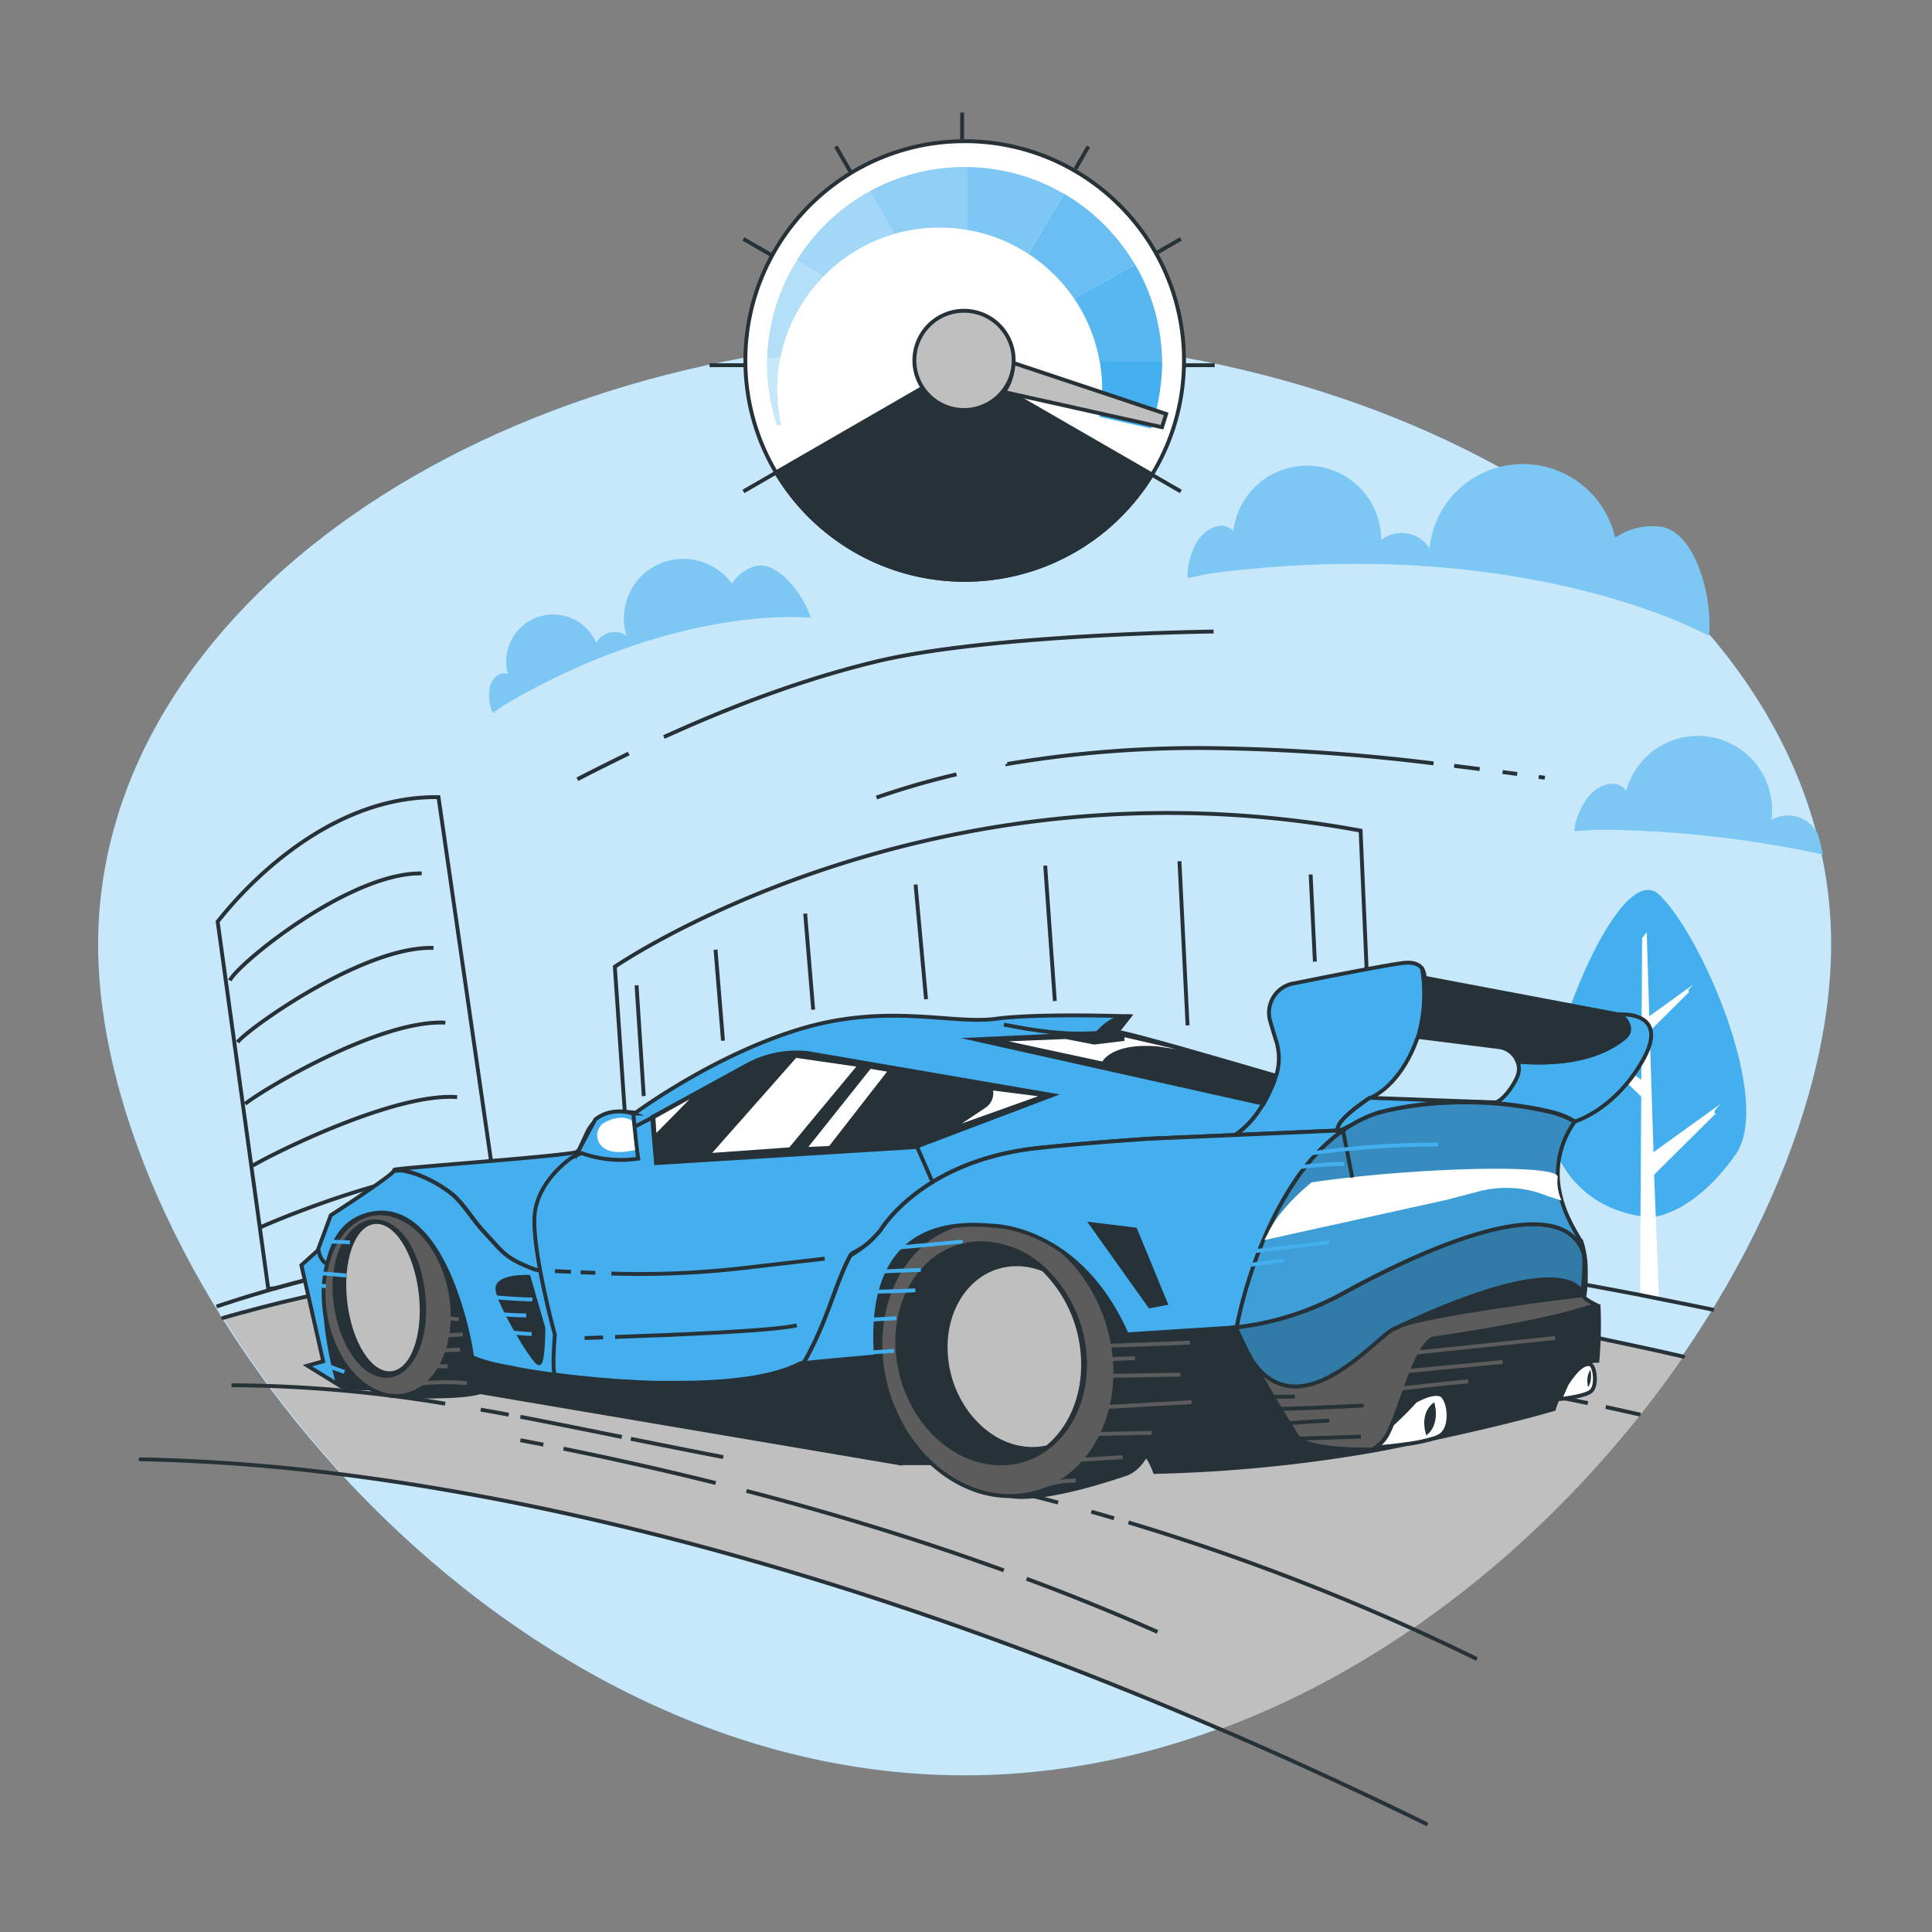 <svg xmlns="http://www.w3.org/2000/svg" viewBox="0 0 500 500"><rect x="0" y="0" width="500" height="500" fill="#808080" stroke="none"/><defs><clipPath id="a"><path d="M409.86 324.35h0a25.3 25.3 0 01.15 3.29 56.27 56.27 0 01-.53 6.68c0 .11 0 .22-.06.33-.88-2.8-8.48-9.45-46.94 8.45l-1.89.89c-1.79.85-5.79 4.95-10.74 8.62-7 5.21-16 9.55-23.26 2.57-.18-.18-.36-.36-.54-.56h0c-.19-.2-.37-.4-.56-.63s-.44-.52-.66-.81-.44-.57-.64-.87L324 352a90.55 90.55 0 01-4-8.17 1.16 1.16 0 00-.06-.15 1.38 1.38 0 00-.07-.19h.26v0h.18a74.93 74.93 0 0027.28-8.74c16.55-9.19 55.98-28.6 62.27-10.4z" fill="#44afef" stroke="#263238" stroke-miterlimit="10"/></clipPath><clipPath id="b"><path d="M409.15 321.09a12.64 12.64 0 01.71 3.26c-6.29-18.2-45.72 1.21-62.33 10.36a74.93 74.93 0 01-27.28 8.74h-.18c.05-.25.37-2 1-4.64.38-1.5.85-3.32 1.45-5.35.33-1.12.71-2.31 1.11-3.56h0c.82-2.5 1.8-5.22 2.95-8s2.47-5.72 4-8.6l.93-1.73c.31-.57.64-1.15 1-1.71s.49-.86.75-1.27h0q.25-.43.54-.87c.25-.4.51-.81.78-1.21s.72-1.09 1.09-1.63h0c.38-.53.76-1.07 1.15-1.59s.81-1.06 1.22-1.58.77-.94 1.16-1.4.79-.91 1.19-1.35c.71-.78 1.44-1.53 2.2-2.26.25-.24.5-.48.76-.71s.52-.47.78-.69.61-.54.92-.79l.67-.55.83-.63.47-.36.48-.34h0a3.37 3.37 0 01.31-.21c.67-.47 1.33-.89 2-1.31a33.18 33.18 0 016.3-2.93s10.53-3.32 26-2.84h0a95.75 95.75 0 0119.22 2.49 21.87 21.87 0 016.18 2.5 23.12 23.12 0 00-4.27 15.45c.58 6.58 3.81 11.87 5.37 14.54a2.38 2.38 0 01.23.45 4.08 4.08 0 01.31.32z" fill="#44afef" stroke="#263238" stroke-miterlimit="10"/></clipPath></defs><path d="M473.89 244.45c0 86.7-100.4 215-224.25 215S25.4 331.15 25.4 244.45s100.39-157 224.24-157 224.25 70.31 224.25 157z" fill="#44afef"/><path d="M473.89 244.45c0 86.7-100.4 215-224.25 215S25.4 331.15 25.4 244.45s100.39-157 224.24-157 224.25 70.31 224.25 157z" fill="#fff" opacity=".7"/><path d="M427.22 315s10.38 0 21.88-16.09c10-14-9-57.41-19.73-67.39s-31.52 44.54-29.1 58.35c3.45 19.69 18.27 24.65 26.95 25.13z" fill="#44afef"/><path d="M438.13 254.85L426.84 263l-.67-21.72-1.19 1.5s-.1 16.35-.21 36.67l-13.17-9.17c.16.16 1.83 1.75.9 1.75l12.24 11.74c-.06 11.2-.12 21.84-.18 31 0 8.22-.08 15.25-.11 20.39l4.91 1-.85-21.22-.43-10.93 16-15.88c-1.34 0 1.05-2.27 1.28-2.5l-17.43 12.55-1-31.3 10.28-10.22c-.88 0 .58-1.44.87-1.71" fill="#fff"/><path d="M435.7 351.05c-28.38 41.24-70.52 78.19-119.92 96.46-96.28-41.46-172.66-59-227.12-65.92a276.22 276.22 0 01-30.91-40.53c46.64-13.73 170.25-37.37 377.95 9.99z" fill="#bfbfbf"/><path d="M57.75 341.06L58 341l1.93-.56.43-.12 2.51-.7h.11l2.14-.58c1.45-.4 3-.79 4.53-1.18l1.19-.3c1.49-.38 3-.75 4.63-1.12l1.61-.38 1.31-.3 1.44-.32h0l1.25-.27c.87-.2 1.76-.39 2.67-.58l.27-.06.47-.1.77-.16 1.33-.28 2-.4 1.06-.22 1-.2 2-.39 3.11-.58 3.2-.58.66-.12 1.23-.21 5.35-.9 2.34-.37h.15l.35-.05.53-.08 4.58-.69h.23l.66-.1h0l.7-.1.74-.1 1.45-.21h.1c2.65-.36 5.37-.72 8.16-1.06l2.51-.3 5.14-.58h.1l2.52-.26 2.86-.29 3.14-.3 2.93-.27 3.09-.27 2.86-.24q6.46-.51 13.3-.91l2.77-.16 3.63-.19 5-.22h.66l1.58-.06q1.23-.06 2.46-.09c1.9-.07 3.81-.13 5.74-.18l3.25-.08 3.3-.07h3.37q7.44-.1 15.26-.05h5.24l3.48.05 2.43.05h.07l4 .09 2.13.06 2.18.06 2.55.08h.05l2.12.08h1.18l1.26.05 3.69.15 1.79.08 1.37.06 4.93.25 3.2.18 4.5.26h.48l4.53.3 1.1.07h0l1.54.11 3.38.24q4 .3 8.18.64h.54l2.38.2h0q3.84.33 7.74.7l1.94.18 1.51.15 6.57.66 3.9.41 4.2.47q8.61 1 17.51 2.11l4.4.58 4.31.59 4.49.63 4.53.65c2.36.35 4.74.7 7.14 1.07h0l2 .31 4.63.73 4.67.75 7.69 1.29 2.51.43 3.44.59 6.07 1.09h0l3.83.7 3.4.62 4.33.83 3.89.75h0q6.64 1.29 13.43 2.68l3.94.82 1.64.34.45.1q7 1.46 14.06 3l3.08.69 4.35 1m-346.95 30.5a490.4 490.4 0 00-52.31-3.93m279.43 69.85c-96.28-41.46-172.66-59-227.12-65.92M369.09 472q-27.6-13.47-53.31-24.5" fill="none" stroke="#263238" stroke-linecap="round" stroke-linejoin="round"/><path d="M265.68 408.58Q283 415 299.56 422.34m-106.38-36.5c22.85 5.94 45.11 12.78 66.61 20.57m-113.96-31.5q19.92 4.05 39.37 8.89m-50.52-11.08l5.95 1.15M292.05 394a594.86 594.86 0 0190.18 35.36m-99.8-38.13c2 .55 3.93 1.12 5.89 1.7m-34.74-9.07q10.17 2.33 20.26 5m-110.58-16.5c7.11 1.43 16.78 3.36 23.92 4.73m-52.5-10.43c8 1.54 17 3.35 26.25 5.22m-36.52-7.07q3.6.63 7.25 1.31m-71.75-7.62a347.81 347.81 0 0155.32 4.77m295.7-.14c-2-.41-4-.82-6.05-1.21l-1-.2-.62-.12q-19-3.68-38.13-6.1-8.34-1.06-16.7-1.87-12.3-1.23-24.64-1.91h-.05l-4.75-.25m105.57 14.65q-4.49-1-9-2m28-25.12l-5.74-1.18-4.56-.92-3.9-.77-4.91-1-.89-.17-4.36-.83q-4.45-.84-8.85-1.64l-.63-.11-4.68-.84h0l-1.51-.28h-.09l-2.15-.38-3.49-.6c-2.81-.48-5.61-.95-8.38-1.4l-4-.65-.39-.06-3.91-.62q-4.11-.65-8.18-1.25l-2-.3-2-.3-2.49-.36h0l-1.53-.22-4-.56-4-.55-4.59-.61c-2.82-.38-5.61-.73-8.38-1.07q-7.62-.94-15-1.75l-1.38-.15h-.26l-1.76-.19q-5.79-.61-11.44-1.15l-1.49-.14-4.25-.39-4.2-.37a739.8 739.8 0 00-7.67-.62l-4.75-.36-4.07-.28c-2.76-.19-5.5-.36-8.22-.53l-6-.34-3-.15-5-.24-3.86-.16-2.91-.11-2.89-.1-5.32-.17-3.23-.08-2.81-.06-4.8-.09h-8.96c-24.76-.11-47 .92-66.87 2.64-3.33.28-6.6.59-9.79.92-1.07.1-2.12.21-3.17.33-3.15.33-6.23.69-9.24 1.06-1 .11-1.94.24-2.89.36h-.1l-.62.08-1.93.26-1.72.23-4.17.58-2.27.33h0l-4.54.69-4.41.71c-1.26.21-2.5.41-3.72.63l-2 .34-.42.08-5.64 1h-.13 0q-8.59 1.64-16.08 3.35c-.6.12-1.19.26-1.78.4l-1.74.41-.55.13-1.94.46-.58.14h-.18l-1.79.44-2.14.54-1.26.32c-2.69.7-5.25 1.39-7.66 2.07l-1.95.56-1.89.55-1.45.43c-1 .31-2 .61-3 .92-1.18.36-2.31.72-3.4 1.08-1.27.41-2.48.8-3.62 1.19" fill="none" stroke="#263238" stroke-miterlimit="10"/><path d="M130.09 321.25a456.48 456.48 0 00-58.85 12.13l-1.81.19-13.1-95.07c1-1.06 24.32-32.64 57.15-32.2zM356.87 324c-79.86-10.82-144-10.85-193.15-6.58l-4.6-67.23s81-55.82 193-35.23zM59.49 253.74c2-4.27 31-28 49.64-27.7M61.48 269.7c3.34-4 33-25 50.71-24.37m-48.73 40.34c4.66-3.77 35-21.92 51.79-21m-49.8 36.97c6-3.52 36.92-18.89 52.86-17.71M67.44 317.6c7.28-3.27 38.88-15.85 53.94-14.38M164.74 255l1.86 28.66m18.58-37.88l1.93 23.55m21.27-32.89l2.07 24.86m26.5-32.38l2.71 29.67m30.84-34.57l2.49 35.04m32.25-36.17l2.1 42.48m31.85-39.05l1.1 22.55" fill="none" stroke="#263238" stroke-miterlimit="10"/><path d="M89.84 359.2l11.5.26s-18.25-29.35-14-38.46c4.19-8.95-8.61 7 .33 36.55a2.38 2.38 0 002.17 1.65z" fill="#263238" stroke="#263238" stroke-miterlimit="10"/><path d="M298.9 381s-1.9-6.29-6-6.79 2.43-12.66 1.24-26.32c.01-.04 3.49 10.11 4.76 33.11z" fill="#263238" stroke="#263238" stroke-linecap="round" stroke-linejoin="round"/><path d="M232.81 378.67h19.12s-9.2-55.87-8.36-60.5c1.99-10.98-32.57 6.39-10.76 60.5zm-108.2-18.52c-4.57 1.89-22.13 1.14-22.13 1.14 9.13 0 15.62-10.59 14.48-23.63-1-11.31-7.38-20.76-15-23.08 16.27-1.88 27.22 43.66 22.65 45.57zm136.78 27s6.88 2.13 30-5.7c4.5-1.52 8.64-8.91 6.89-17.59S293.92 331.41 273 322s-11.61 65.15-11.61 65.15z" fill="#263238" stroke="#263238" stroke-miterlimit="10"/><ellipse cx="258.26" cy="351.48" rx="29.85" ry="36.13" transform="rotate(-16.25 258.352 351.576)" fill="#5c5c5c" stroke="#263238" stroke-linecap="round" stroke-linejoin="round"/><path d="M280.67 350.24c.88 10-2.72 18.77-8.85 23.84a19.75 19.75 0 01-12.82 4.65c-13.34 0-25.27-12.76-26.65-28.49s8.32-28.5 21.66-28.5a24.26 24.26 0 0116.75 7.26 33.84 33.84 0 019.91 21.24z" fill="#263238" stroke="#263238" stroke-miterlimit="10"/><path d="M279.67 350.24c.88 10-2.72 18.77-8.85 23.84a15.85 15.85 0 01-3.61.4c-10.95 0-20.74-10.48-21.87-23.4s6.82-23.39 17.77-23.39a17.78 17.78 0 016.65 1.3 33.84 33.84 0 019.91 21.25z" fill="#bfbfbf"/><path d="M409.59 334.48c-.13.29-.24.56-.36.8-11 1.3-38.72 5-46.75 7.83 38.46-17.9 46.06-11.25 46.94-8.45l.06-.33z" fill="#263238" stroke="#263238" stroke-miterlimit="10"/><path d="M413.08 337.73c-2.34.78-5.18 1.63-8.58 2.5-12.61 3.22-33.8 6.26-33.8 6.26-4.1 2.28-7.25 14.49-10.39 22.05h0c-.42 1-.85 2-1.28 2.8a8.87 8.87 0 01-2.19 2.62h0a12.7 12.7 0 01-1.62 1.22h0c-18 .17-19.46-3.28-19.46-3.28-5.65-9-9.35-15.44-11.75-19.89l.18.27c.21.3.42.6.64.87s.43.56.66.81.37.43.56.63h0c.18.19.36.38.55.56 7.29 7 16.23 2.64 23.25-2.57 4.95-3.67 8.95-7.77 10.75-8.63l1.88-.88c8-2.82 35.74-6.53 46.75-7.83h.47c-.1.6 2.22 1.89 3.38 2.49z" fill="#5c5c5c" stroke="#263238" stroke-linecap="round" stroke-linejoin="round"/><path d="M362.48 343.11l-1.88.88a7.08 7.08 0 011.88-.88z" fill="#fff" stroke="#263238" stroke-miterlimit="10"/><path d="M413.71 338.05a104 104 0 01-.31 14.12c-6.81-.18-10.45 9.92-11.27 12.5-9.52 2.78-21.94 5.63-31.1 7.6H371c-2.55.55-4.84 1-6.74 1.42h-.07c-3 .64-5.06 1-5.56 1.13l-1.81.33-2.18.4a378.87 378.87 0 01-55.18 5.37 137.24 137.24 0 00-1.81-15.33 89 89 0 00-6-20.32l27-1.72h.19l1-.07h0s0 .07.07.2a1.16 1.16 0 01.06.15c.35 1 .72 1.88 1.09 2.74l.42.94.43.89.33.64c.11.22.22.43.34.63s.34.61.51.9.42.69.62 1q.15.22.3.42c2.4 4.45 6.1 10.91 11.75 19.89 0 0 1.5 3.45 19.46 3.28h0a12.7 12.7 0 001.62-1.22h0a8.87 8.87 0 002.19-2.62c.43-.82.86-1.76 1.28-2.8h0c3.14-7.56 6.29-19.77 10.39-22.05 0 0 21.19-3 33.8-6.26 3.4-.87 6.24-1.72 8.58-2.5h0c.38.23.63.34.63.34zM123 360.07a62.12 62.12 0 00-.83-9c4.8 2 7.5 2.14 11.31 2.95 1.87.4 5.46 1 10.1 1.59 17.31 2.26 49.4 4.6 63.43-2.73a5.61 5.61 0 01.72-.12h0c2.27-.26 9.6-.94 19-1.79a114.13 114.13 0 006.1 27.72z" fill="#263238" stroke="#263238" stroke-miterlimit="10"/><path d="M409.15 321.09a12.55 12.55 0 01.71 3.26h0a25.3 25.3 0 01.15 3.29 56.27 56.27 0 01-.53 6.68l.11.15.48.75a29.77 29.77 0 00.32-3.37c0-1 .06-2.11 0-3.23a21.79 21.79 0 00-1.24-7.53z" fill="none" stroke="#263238" stroke-linecap="round" stroke-linejoin="round"/><path d="M425.21 274.29c-7.22 12.91-17.58 15.94-17.58 15.94a21.93 21.93 0 00-6.19-2.5 95.66 95.66 0 00-19.21-2.49c.39 0 .77-.06 1.16-.07l3.82.12s2.08-.75 4.51-4.8a12.67 12.67 0 001-2 4.94 4.94 0 000-3.76c5 .49 19.28 1.12 27.91-6.33 1.68-1.45 1.05-3.91-.87-5.4a7.24 7.24 0 00-.68-.46c1.6-.11 12.84-.24 6.13 11.75zm-124.1-4.17l29.13 8.33c-3.2 9.05-7.58 13.31-10.62 15.28l-21.86.93c-9.6.64-19.46 1.43-28.83 2.4-30.45 3.14-41 21.25-41 21.25-20.92 25.44-89.43 10.26-89.43 10.26-7.86-3-8-4.18-13.14-9.69-2.64-2.81-4.6-6.22-7.34-8.95-2.12-2.09-8.29-6.14-14-7L102 303c.09-.11.11-.2.06-.24h0c-1.17-.39 44.51-3.55 47.54-4.69l2.35-5.05a9.33 9.33 0 019.25-5.31c1.69.11 3.1.2 3.34.24.61-.45 20.3-14.9 42.5-21.63 22.56-6.83 39.37-1.14 50.63-2.65s34.61-.64 34.61-.64l-3.19 4.06z" fill="#44afef" stroke="#263238" stroke-miterlimit="10"/><path d="M329.84 279.55v.06a39.68 39.68 0 01-1.75 4v0l-.05.1c-.35.67-.7 1.31-1.05 1.91q-.24.41-.48.78c-.47.77-1 1.47-1.44 2.11-.29.38-.57.75-.86 1.09l-.1.11c-.16.19-.32.38-.48.55l-.12.14c-.28.31-.55.59-.82.85l-.54.52c-.28.25-.55.49-.82.71l-.47.38-.39.29c-.28.21-.55.39-.81.56l27.94-1.2h0c.75-.55 1.52-1 2.31-1.51-2.64 1.37-4.37 2.4-3.53.36a1.49 1.49 0 01.13-.25c1.42-2.74 8-7 8-7h.13c1.42-.54 8.18-4 12.29-15.77h.13a40 40 0 001.06-17.61c-.69-1-2.1-1.87-5-1.51-5.46.69-24.11 4.45-28.38 5.31h-.1a7.72 7.72 0 00-5.93 9.69c.39 1.35.78 2.64 1.14 3.83 0 0 .17.55.42 1.31a15.08 15.08 0 010 9.05" fill="#44afef" stroke="#263238" stroke-miterlimit="10"/><path d="M329.84 279.55c.13-.36.27-.73.4-1.1" fill="none" stroke="#263238" stroke-miterlimit="10"/><path d="M420.61 268.38c-8.63 7.45-22.88 6.82-27.91 6.33A5.88 5.88 0 00388 271l-21-2.64a39.94 39.94 0 001.05-17.61 3.89 3.89 0 01.64 2.29l50.16 9.49h.2a7.24 7.24 0 01.68.46c1.93 1.48 2.56 3.94.88 5.39z" fill="#263238" stroke="#263238" stroke-linecap="round" stroke-linejoin="round"/><path d="M193.45 275.59l-24.66 13.5 1 11.77 67.58-4.18 35-13.26-63.19-10.87a26.8 26.8 0 00-15.73 3.04zm136.79 2.86l-.48-.14c-4.78-1.42-39.3-11.58-40.67-11.23s-36.65 1.9-36.65 1.9L327 285.64c.35-.6.7-1.24 1.05-1.91l.05-.1v0l1.75-4v-.06" fill="#263238" stroke="#263238" stroke-miterlimit="10"/><path d="M347.56 292.53c-20.69 14.57-27.35 50.07-27.5 51h-.25l-1.19.07-27 1.73-.14-.3c-12.51-28-34.84-27.83-34.84-27.83-21.19-2-28.43 9.45-29.87 23a61.9 61.9 0 00-.07 10.81c-9.36.85-16.69 1.53-19 1.79a4.38 4.38 0 00.69-.89c5.88-10.5 7.61-19.32 11.61-26.91a33.37 33.37 0 003.49-2.37l.11-.08a20.34 20.34 0 002.64-2.37 24.3 24.3 0 001.67-1.84s3.81-6.51 13.42-12.4c6.41-3.93 15.42-7.58 27.62-8.85 9.36-1 19.22-1.76 28.82-2.4z" fill="#44afef" stroke="#263238" stroke-miterlimit="10"/><path d="M220 325c-4 7.62-5.72 16.44-11.55 26.88a4.38 4.38 0 01-.69.89h0a5.61 5.61 0 00-.72.12c-7.5 3.92-20.15 5.08-32.94 5h-4.36c-1.65-.05-3.27-.11-4.87-.2-.72 0-1.44-.07-2.15-.12h-.41l-3.27-.22-1.59-.13-1.59-.13c-3.24-.27-6.33-.59-9.12-.92l-2.29-.29-.84-.11c-4.64-.59-8.23-1.19-10.1-1.59-3.81-.81-6.5-1-11.31-2.95a88.08 88.08 0 00-5.86-20.89c-4.56-10.53-11.55-18.69-21.24-16-6.22 1.71-9.21 6.9-10.4 13.15a1.94 1.94 0 00-.07.33c-2.36 13.08 2.93 30.55 2.93 30.55l-8-4.93 4.08-1.14L78 327.43l4.22-3.8 3.38-9.11s15.15-9.77 16.4-11.52l1.92-.08c5.77.86 11.93 4.91 14 7 2.74 2.73 4.7 6.14 7.35 8.95 5.17 5.51 5.27 6.65 13.13 9.69 0 0 .47.11 1.37.29C148.48 330.6 196 339.29 220 325zm6.23-4.85a20.34 20.34 0 01-2.64 2.37 29.74 29.74 0 002.64-2.37z" fill="#44afef" stroke="#263238" stroke-miterlimit="10"/><path d="M241.32 305.91c-9.61 5.89-13.42 12.4-13.42 12.4a24.3 24.3 0 01-1.67 1.84 20.34 20.34 0 01-2.64 2.37l-.11.08c-1.91 1.37-3.09 1.59-3.49 2.37-4 7.62-5.72 16.44-11.55 26.88a4.38 4.38 0 01-.69.89h0a5.61 5.61 0 00-.72.12c-7.5 3.92-20.15 5.08-32.94 5h-4.36c-1.65-.05-3.27-.11-4.87-.2-.72 0-1.44-.07-2.15-.12h-.41l-3.27-.22-1.59-.13-1.59-.13c-3.24-.27-6.33-.59-9.12-.92l-2.29-.29-.84-.11c-.77-1.2 0-10.32 0-10.32s-2.21-8.06-3.77-16.41c-1-5.38-1.75-10.9-1.48-14.46.73-9.11 9.59-14.93 9.59-14.93 9.71-4.56 20.84-10.37 20.84-10.37l1 11.76 67.58-4.17z" fill="#44afef" stroke="#263238" stroke-miterlimit="10"/><path d="M163.91 288.21s-5.49-2-9.86 1.52l-4.46 8.35a30.22 30.22 0 0015.59 1.77s-.47-2.53-1.27-11.64z" fill="#44afef" stroke="#263238" stroke-miterlimit="10"/><path d="M156.11 290.7a3.92 3.92 0 00-.37 5.94c2.64 2.66 8.2 1 8.61 1l-.84-7.6s-2.46-2.13-7.4.66z" fill="#fff"/><path d="M159.2 346c13.74-.46 41.08-1.54 47-3m-54.92 3.28l4.8-.15" fill="none" stroke="#263238" stroke-miterlimit="10"/><path d="M82.46 323.5a5 5 0 001.87 3.5m235.48 16.5v.01l-1.19.06 1.19-.07z" fill="#fff" stroke="#263238" stroke-miterlimit="10"/><path d="M409.86 324.35a25.3 25.3 0 01.15 3.29 56.27 56.27 0 01-.53 6.68c0 .11 0 .22-.06.33-.88-2.8-8.48-9.45-46.94 8.45l-1.89.89c-1.79.85-5.79 4.95-10.74 8.62-7 5.21-16 9.55-23.26 2.57-.18-.18-.36-.36-.54-.56-.19-.2-.37-.4-.56-.63s-.44-.52-.66-.81-.44-.57-.64-.87L324 352a90.55 90.55 0 01-4-8.17 1.16 1.16 0 00-.06-.15 1.38 1.38 0 00-.07-.19h.44a74.93 74.93 0 0027.28-8.74c16.55-9.19 55.98-28.6 62.27-10.4z" fill="#44afef"/><g clip-path="url(#a)"><path d="M409.86 324.35a25.3 25.3 0 01.15 3.29 56.27 56.27 0 01-.53 6.68c0 .11 0 .22-.06.33-.88-2.8-8.48-9.45-46.94 8.45l-1.89.89c-1.79.85-5.79 4.95-10.74 8.62-7 5.21-16 9.55-23.26 2.57-.18-.18-.36-.36-.54-.56-.19-.2-.37-.4-.56-.63s-.44-.52-.66-.81-.44-.57-.64-.87L324 352a90.55 90.55 0 01-4-8.17 1.16 1.16 0 00-.06-.15 1.38 1.38 0 00-.07-.19h.44a74.93 74.93 0 0027.28-8.74c16.55-9.19 55.98-28.6 62.27-10.4z" opacity=".3"/></g><path d="M409.86 324.35h0a25.3 25.3 0 01.15 3.29 56.27 56.27 0 01-.53 6.68c0 .11 0 .22-.06.33-.88-2.8-8.48-9.45-46.94 8.45l-1.89.89c-1.79.85-5.79 4.95-10.74 8.62-7 5.21-16 9.55-23.26 2.57-.18-.18-.36-.36-.54-.56h0c-.19-.2-.37-.4-.56-.63s-.44-.52-.66-.81-.44-.57-.64-.87L324 352a90.55 90.55 0 01-4-8.17 1.16 1.16 0 00-.06-.15 1.38 1.38 0 00-.07-.19h.26v0h.18a74.93 74.93 0 0027.28-8.74c16.55-9.19 55.98-28.6 62.27-10.4z" fill="none" stroke="#263238" stroke-miterlimit="10"/><path d="M319.94 343.85a90.55 90.55 0 004 8.17l-.29-.42c-.21-.32-.42-.66-.62-1s-.35-.59-.51-.9-.23-.41-.35-.63-.21-.42-.32-.63l-.43-.9c-.14-.31-.29-.62-.42-.94-.34-.87-.71-1.78-1.06-2.75z" fill="#44afef" stroke="#263238" stroke-miterlimit="10"/><path d="M409.15 321.09a12.64 12.64 0 01.71 3.26c-6.29-18.2-45.72 1.21-62.33 10.36a74.93 74.93 0 01-27.28 8.74h-.18c.05-.25.37-2 1-4.64.38-1.5.85-3.32 1.45-5.35.33-1.12.71-2.31 1.11-3.56.82-2.5 1.8-5.22 2.95-8s2.47-5.72 4-8.6l.93-1.73c.31-.57.64-1.15 1-1.71s.49-.86.75-1.27q.25-.43.54-.87c.25-.4.51-.81.78-1.21s.72-1.09 1.09-1.63c.38-.53.76-1.07 1.15-1.59s.81-1.06 1.22-1.58.77-.94 1.16-1.4.79-.91 1.19-1.35c.71-.78 1.44-1.53 2.2-2.26.25-.24.5-.48.76-.71s.52-.47.78-.69.61-.54.92-.79l.67-.55.83-.63.47-.36.48-.34a3.37 3.37 0 01.31-.21c.67-.47 1.33-.89 2-1.31a33.18 33.18 0 016.3-2.93s10.53-3.32 26-2.84a95.75 95.75 0 0119.22 2.49 21.87 21.87 0 016.18 2.5 23.12 23.12 0 00-4.27 15.45c.58 6.58 3.81 11.87 5.37 14.54a2.38 2.38 0 01.23.45 4.08 4.08 0 01.31.32z" fill="#44afef"/><g clip-path="url(#b)"><path d="M328 319.54c3.17-7.08 11.47-13.53 11.47-13.53 25.73-3.8 64-4.94 63.64-1.39h.2a23.28 23.28 0 014.34-14.38 21.87 21.87 0 00-6.18-2.5 95.75 95.75 0 00-19.22-2.49c-15.5-.48-26 2.84-26 2.84a33.18 33.18 0 00-6.3 2.93c-.69.42-1.35.84-2 1.31a3.37 3.37 0 00-.31.21l-.48.34-.47.36-.83.63-.67.55c-.31.25-.62.52-.92.79s-.53.45-.78.69-.51.47-.76.71c-.76.73-1.49 1.48-2.2 2.26-.4.44-.81.89-1.19 1.35l-1.16 1.4c-.39.47-.82 1.05-1.22 1.58s-.77 1.06-1.15 1.59c-.37.54-.74 1.09-1.09 1.63s-.53.81-.78 1.21-.37.58-.54.87c-.26.41-.51.84-.75 1.27s-.67 1.14-1 1.71l-.93 1.73a97.843 97.843 0 00-3.6 7.69h.21z" opacity=".2"/><path d="M409 320.67a2.38 2.38 0 00-.23-.45c-1.56-2.67-4.79-8-5.37-14.54 0-.35-.05-.71-.07-1.07h-.2c.32-3.55-37.91-2.41-63.64 1.39 0 0-8.3 6.45-11.47 13.53l-.77 1.4h-.21c-.12.3-.26.61-.38.91a126.08 126.08 0 00-2.95 8c-.4 1.25-.78 2.44-1.11 3.56-.6 2-1.07 3.85-1.45 5.35-.66 2.69-1 4.39-1 4.64h.18a74.93 74.93 0 0027.28-8.74c16.61-9.15 56-28.56 62.33-10.36a12.64 12.64 0 00-.71-3.26 4.08 4.08 0 00-.23-.36z" opacity=".1"/></g><path d="M409.15 321.09a12.64 12.64 0 01.71 3.26c-6.29-18.2-45.72 1.21-62.33 10.36a74.93 74.93 0 01-27.28 8.74h-.18c.05-.25.37-2 1-4.64.38-1.5.85-3.32 1.45-5.35.33-1.12.71-2.31 1.11-3.56h0c.82-2.5 1.8-5.22 2.95-8s2.47-5.72 4-8.6l.93-1.73c.31-.57.64-1.15 1-1.71s.49-.86.75-1.27h0q.25-.43.54-.87c.25-.4.51-.81.78-1.21s.72-1.09 1.09-1.63h0c.38-.53.76-1.07 1.15-1.59s.81-1.06 1.22-1.58.77-.94 1.16-1.4.79-.91 1.19-1.35c.71-.78 1.44-1.53 2.2-2.26.25-.24.5-.48.76-.71s.52-.47.78-.69.61-.54.92-.79l.67-.55.83-.63.47-.36.48-.34h0a3.37 3.37 0 01.31-.21c.67-.47 1.33-.89 2-1.31a33.18 33.18 0 016.3-2.93s10.53-3.32 26-2.84h0a95.75 95.75 0 0119.22 2.49 21.87 21.87 0 016.18 2.5 23.12 23.12 0 00-4.27 15.45c.58 6.58 3.81 11.87 5.37 14.54a2.38 2.38 0 01.23.45 4.08 4.08 0 01.31.32z" fill="none" stroke="#263238" stroke-miterlimit="10"/><path d="M136.81 330.46s-8-.38-8.08 3 9.69 19.74 10.8 19.36 1.1-9.11 1.1-9.11zm145.62-13.66l15.14 21.26 4.11-.76-7.87-19.11-11.38-1.39z" fill="#263238" stroke="#263238" stroke-miterlimit="10"/><path d="M383.39 285.17c-.39 0-.77 0-1.16.07-15.5-.48-26 2.84-26 2.84a33.18 33.18 0 00-6.3 2.93c-2.64 1.37-4.37 2.4-3.53.36a1.49 1.49 0 01.13-.25c1.42-2.74 8-7 8-7h.12z" fill="#44afef" stroke="#263238" stroke-miterlimit="10"/><path d="M259.79 265.17c8.73 1.68 15.58 2.73 24.25 2.16 0 0 4.92-4.55 7.24-4.05m28.66 80.22h.12m36.73 31.67h-1.59" fill="none" stroke="#263238" stroke-miterlimit="10"/><path d="M339.45 306s-8.3 6.45-11.47 13.53l-.77 1.4 47.05-10.38 8.73-2.28a27.92 27.92 0 0117.49 1.27l3.64 1.14a11.6 11.6 0 01-1-6.07c.29-3.54-37.94-2.4-63.67 1.39z" fill="#fff"/><path fill="none" stroke="#263238" stroke-miterlimit="10" d="M347.56 292.53l2.4 12.21m5.23 70.45c-.19.13-.38.26-.58.38m58.48-37.84h-.01"/><path d="M372.7 371.54a8.63 8.63 0 01-1.67.73H371a43.26 43.26 0 01-6.74 1.42h-.07c-4 .59-7.7.87-7.7.87l.36-.61h0a8.87 8.87 0 002.19-2.62c.43-.82.86-1.76 1.28-2.8h0a80.06 80.06 0 005.92-5.92s4.15-2.46 6.48-1.71 3.4 8.55-.02 10.64z" fill="#fff" stroke="#263238" stroke-miterlimit="10"/><path d="M370.88 363.76s-2.67 2.09-1.49 6.83c0 0 2.47-2.09 1.49-6.83z" fill="#263238" stroke="#263238" stroke-miterlimit="10"/><path d="M405.39 358.34s3.57-6.16 6.21-5.2c1.19.43 1.8 5.57.14 6.93s-8 2-8 2 .87-2 1.65-3.73z" fill="#fff" stroke="#263238" stroke-miterlimit="10"/><path d="M411.62 354.52s-1.29 1.36-.64 4.46c.02.02 1.19-1.36.64-4.46z" fill="#263238"/><path d="M117 337.66c1.14 13-5.35 23.63-14.48 23.63S85 350.7 83.87 337.66 89.21 314 98.34 314a12.25 12.25 0 013.61.55c7.63 2.35 14.05 11.8 15.05 23.11z" fill="#5c5c5c" stroke="#263238" stroke-linecap="round" stroke-linejoin="round"/><path d="M109.65 335.8c1 11.21-3.37 20.29-9.71 20.29S87.66 347 86.68 335.8s4-19.71 10.39-19.71 11.59 8.49 12.58 19.71z" fill="#263238" stroke="#263238" stroke-miterlimit="10"/><ellipse cx="99.14" cy="335.81" rx="9.32" ry="19.17" transform="rotate(-6.55 99.21 336)" fill="#bfbfbf"/><path d="M158.23 329.59a233.22 233.22 0 0034.31-1.44l20.89-2.42m-63.16 3.53l3.79.16m-10.43-.46l4.14.19" fill="none" stroke="#263238" stroke-miterlimit="10"/><path d="M292.27 263s-4-.46-8.23 4.3l5-.25z" fill="#263238" stroke="#263238" stroke-miterlimit="10"/><path fill="#fff" d="M184.31 298.37l21.74-24.6 15.56 2.26-17.34 20.91-19.96 1.43zm24.89-1.55l16.1-20.2 4.27.72-14.97 19.24-5.4.24zm-30.77-12.3l-8.8 4.88.24 3.8 8.56-8.68zm78.57-2.31a4.47 4.47 0 01-1.93 4.45l-6.15 4.1 19.75-7.05zm4.06-12.71l24.24 5.22s2.37-4.87 14.25-3.92l4.76.71-13.31-3.08v.95l-7.84.95-7.37-1.43"/><path d="M226 323.35c.17.15 22.8-2 22.71-2m-26.61 8.12c5.7-.48 15.94-.81 16.21-.81m-13.38 5.64c.19.07 9.46-.2 11.95-.38m-19.06 8.35c0-.42 10.24-.86 14.16-1.13m-7.75 8.95l7.13-.49M84.5 321.25c3.09.19 3 .09 6.06.28m-8.05 7.95l7.11.61m-8.44 2.5l3.19.27m242.86-32.42a248 248 0 0144.92-4.24m-39.97 6.51a92.15 92.15 0 0115.73-1.47m-29.22 23.25l25.3-2.95m-28.86 6.89l17.1-2.23m-247.9 26.7c.35.49 1.6 1.07 4.81 2.14M121.87 335a142.38 142.38 0 0015.92 1.31m-10.87 3.44a71.54 71.54 0 009.27.68m-7.49 3.92a78.93 78.93 0 008.91.89" fill="none" stroke="#44afef" stroke-miterlimit="10"/><path d="M283.39 348.41l24.6-.93m-23.17 4.35l8.91-.35m-10.33 4.64l22.1-.36m-22.82 8.57l25.67-1.46m-25.67 8.27l15.32-.34m-18.88 7.01l11.4-.7m-20.67 7.51a23.87 23.87 0 018.56-1.42m-172.25-24.8a61.21 61.21 0 0114.69-.43m-10.68-4.36h5.7m-4.28-4l7.49-.33m-5-3.59l5.71-.34m-5.34-4.27l4.28.32m245.6 8.87l38.13-4m-43.86 9.1l30.29-2.9M353.61 360c11.41-.71 14.62-1.43 26.38-2.5" fill="none" stroke="#5c5c5c" stroke-miterlimit="10"/><path d="M323.32 364.49c.71.71 29.58-.72 29.22-.72m-25.3 4.99h-1.16c8.23-.37 9.68-.73 17.91-1.11m-18.89-6.19h10m-5.72 11.04l22.81-.69" fill="none" stroke="#263238" stroke-miterlimit="10"/><circle cx="249.66" cy="93.3" r="56.76" fill="#fff" stroke="#263238" stroke-miterlimit="10"/><path d="M298.15 122.81a56.76 56.76 0 01-97.31-.56l36.94-21.32L249 94.44l1.15.68 9.67 5.57h0l2.76 1.59z" fill="#263238" stroke="#263238" stroke-miterlimit="10"/><path d="M300.76 94.35v-.19a1.15 1.15 0 010 .19zm-87.52-22.99a41.88 41.88 0 00-11.32 21.14h-3.33a50.89 50.89 0 017.74-25.21z" fill="#44afef"/><path d="M213.24 71.36a41.88 41.88 0 00-11.32 21.14h-3.33a50.89 50.89 0 017.74-25.21z" fill="#fff" opacity=".6"/><path d="M231.53 60.49a42 42 0 00-18.29 10.87l-6.91-4.11a51.28 51.28 0 0119-17.84z" fill="#44afef"/><path d="M231.53 60.49a42 42 0 00-18.29 10.87l-6.91-4.11a51.28 51.28 0 0119-17.84z" fill="#fff" opacity=".5"/><path d="M250.42 43.25l-.19 16.22a41.34 41.34 0 00-7.08-.6 42.41 42.41 0 00-11.62 1.62l-6.22-11.08a50.9 50.9 0 0124.35-6.16z" fill="#44afef"/><path d="M250.42 43.25l-.19 16.22a41.34 41.34 0 00-7.08-.6 42.41 42.41 0 00-11.62 1.62l-6.22-11.08a50.9 50.9 0 0124.35-6.16z" fill="#fff" opacity=".4"/><path d="M275.31 50.14l-9.22 15.53a41.55 41.55 0 00-15.86-6.2l.19-16.22a51 51 0 0124.89 6.89z" fill="#44afef"/><path d="M275.31 50.14l-9.22 15.53a41.55 41.55 0 00-15.86-6.2l.19-16.22a51 51 0 0124.89 6.89z" fill="#fff" opacity=".3"/><path d="M293.72 68.44L278 77.28a42.34 42.34 0 00-11.87-11.61l9.22-15.53a51.41 51.41 0 0118.37 18.3z" fill="#44afef"/><path d="M293.72 68.44L278 77.28a42.34 42.34 0 00-11.87-11.61l9.22-15.53a51.41 51.41 0 0118.37 18.3z" fill="#fff" opacity=".2"/><path d="M300.75 93.69l-16.18-.2A41.77 41.77 0 00278 77.28l15.76-8.84a50.8 50.8 0 016.99 25.25z" fill="#44afef"/><path d="M300.75 93.69l-16.18-.2A41.77 41.77 0 00278 77.28l15.76-8.84a50.8 50.8 0 016.99 25.25z" fill="#fff" opacity=".1"/><path d="M300.77 94.16a1.15 1.15 0 010 .19 57.13 57.13 0 01-2.87 16.53l-13.34-3 .62-5c0-.65.06-1.3.06-2v-.4a41.22 41.22 0 00-.66-7.07l16.18.2a2.44 2.44 0 010 .27 1.34 1.34 0 01.01.28zm-98.67 15.68l-.95.21c-.42-1.24-.78-2.51-1.1-3.79a51.31 51.31 0 01-1.49-11.91v-.19a1.34 1.34 0 010-.2v-1.5h3.33a42.69 42.69 0 00-.85 8.06 2 2 0 000 .4 42.9 42.9 0 00.33 4.84 38.73 38.73 0 00.73 4.08z" fill="#44afef"/><path d="M202.1 109.84l-.95.21c-.42-1.24-.78-2.51-1.1-3.79a51.31 51.31 0 01-1.49-11.91v-.19a1.34 1.34 0 010-.2v-1.5h3.33a42.69 42.69 0 00-.85 8.06 2 2 0 000 .4 42.9 42.9 0 00.33 4.84 38.73 38.73 0 00.73 4.08z" fill="#fff" opacity=".7"/><path fill="none" stroke="#263238" stroke-miterlimit="10" d="M249 36.13v-6.99m-28.84 15.42l-3.84-6.65m89.28 89.28l-7.47-4.31m-98.26-56.73l-7.48-4.32m121.97 32.68h-7.69m-113.47 0h-9.56M305.6 61.83l-6.04 3.49m-98.31 56.75l-8.86 5.12m89.29-89.28l-3.36 5.81"/><path d="M301.8 107.14l-1.07 3.42-2.85-.63L271.3 104l-11.45-2.54a12.44 12.44 0 001.64-3.28 12.75 12.75 0 00.64-4.3l25.63 8.54h0z" fill="#bfbfbf" stroke="#263238" stroke-miterlimit="10"/><path d="M262.13 93.91a12.82 12.82 0 01-2.28 7.58l-10.28-2.28 2.43-8.68z" fill="#263238"/><path d="M262.33 93a12.82 12.82 0 01-2.28 7.58 12.69 12.69 0 01-4.27 3.88A12.84 12.84 0 11260.69 87a12.65 12.65 0 011.64 6z" fill="#bfbfbf" stroke="#263238" stroke-miterlimit="10"/><path d="M171.81 190.75c18.25-8.31 36.46-15.07 54.8-19.51 29.3-7.11 87.47-7.8 87.47-7.8m-164.66 38.23q6.66-3.43 13.3-6.65m235.49 6.04l1.6.22m-10.94-1.48l3.78.5m-16.32-2.1c2.2.27 4.41.54 6.61.83m-122.23-1.31a295.89 295.89 0 0153.85-4.1 527.32 527.32 0 0156.44 3.94m-144.16 8.84a208.07 208.07 0 0120.7-6" fill="none" stroke="#263238" stroke-miterlimit="10"/><path d="M307.41 149.57l6.06-1.22c81.63-10.5 128.8 16.2 128.8 16.2 1.05-9.4-3.32-27.21-12.72-28.26a17.07 17.07 0 00-11.55 2.87 24.47 24.47 0 00-28.19-18.67A24.19 24.19 0 00370 141.84v.16a8.49 8.49 0 00-6.33-4 8.59 8.59 0 00-6.24 1.78 19.18 19.18 0 00-38.23-2.29 4.34 4.34 0 00-3.18-1.42c-7.15.59-9.02 10.82-8.61 13.5z" fill="#44afef"/><path d="M307.41 149.57l6.06-1.22c81.63-10.5 128.8 16.2 128.8 16.2 1.05-9.4-3.32-27.21-12.72-28.26a17.07 17.07 0 00-11.55 2.87 24.47 24.47 0 00-28.19-18.67A24.19 24.19 0 00370 141.84v.16a8.49 8.49 0 00-6.33-4 8.59 8.59 0 00-6.24 1.78 19.18 19.18 0 00-38.23-2.29 4.34 4.34 0 00-3.18-1.42c-7.15.59-9.02 10.82-8.61 13.5z" fill="#fff" opacity=".3"/><path d="M127.58 184.45l3.23-2.2c44.91-26.27 79-22.38 79-22.38-1.72-5.73-8.66-15-14.39-13.3a10.77 10.77 0 00-6 4.51 15.46 15.46 0 00-21-3.9 15.28 15.28 0 00-6.26 17.31v.09a5.4 5.4 0 00-7.86 1.81 12.13 12.13 0 00-22.81 8.11 2.72 2.72 0 00-2.2 0c-4.05 2.08-2.62 8.5-1.71 9.95z" fill="#44afef"/><path d="M127.58 184.45l3.23-2.2c44.91-26.27 79-22.38 79-22.38-1.72-5.73-8.66-15-14.39-13.3a10.77 10.77 0 00-6 4.51 15.46 15.46 0 00-21-3.9 15.28 15.28 0 00-6.26 17.31v.09a5.4 5.4 0 00-7.86 1.81 12.13 12.13 0 00-22.81 8.11 2.72 2.72 0 00-2.2 0c-4.05 2.08-2.62 8.5-1.71 9.95z" fill="#fff" opacity=".3"/><path d="M471.77 221.14a281.58 281.58 0 00-58.12-6.43l-6.17.38c-.07-2.71 3.22-12.59 10.4-12.21a4.43 4.43 0 013 1.84 19.18 19.18 0 0137.54 7.52 8.57 8.57 0 0112.15 3.93s.84 3.27 1.2 4.97z" fill="#44afef"/><path d="M471.77 221.14a281.58 281.58 0 00-58.12-6.43l-6.17.38c-.07-2.71 3.22-12.59 10.4-12.21a4.43 4.43 0 013 1.84 19.18 19.18 0 0137.54 7.52 8.57 8.57 0 0112.15 3.93s.84 3.27 1.2 4.97z" fill="#fff" opacity=".3"/></svg>